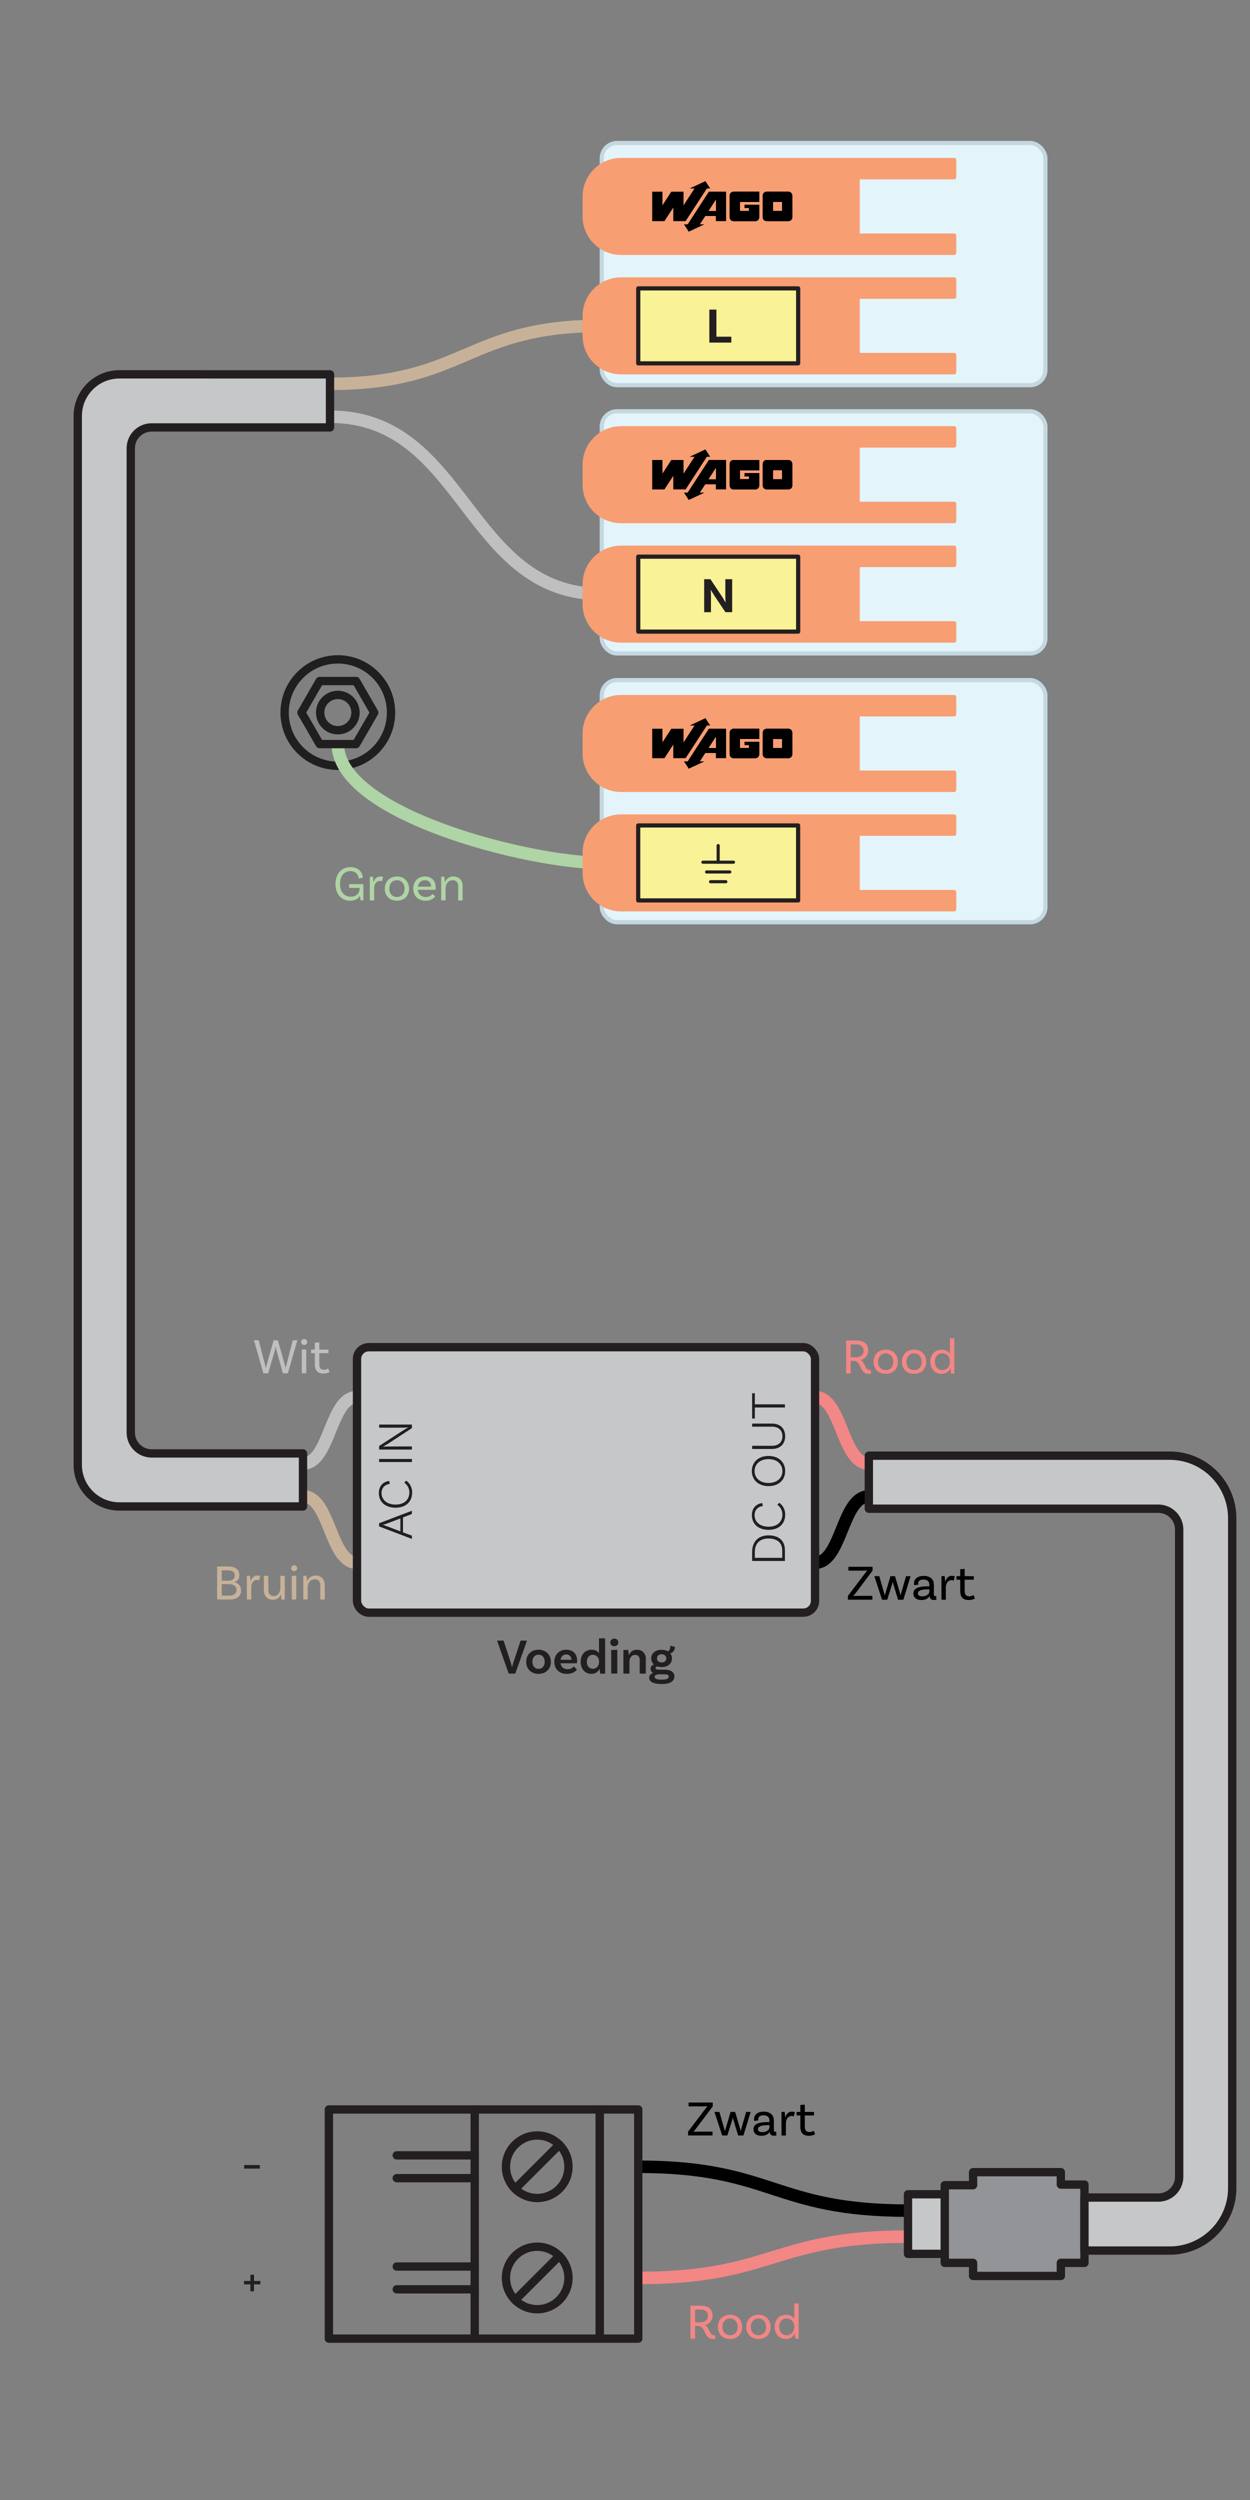 <?xml version="1.0" encoding="UTF-8"?><svg xmlns="http://www.w3.org/2000/svg" viewBox="0 0 300 600"><rect x="0" y="0" width="300" height="600" fill="#808080" stroke="none"/><g id="a"><path d="M217.92,530.55c-32.37,0-32.37-10.53-64.74-10.53" fill="none" stroke="#000" stroke-linejoin="round" stroke-width="3"/><path d="M217.92,536.79c-32.37,0-32.37,9.92-64.74,9.92" fill="none" stroke="#f38786" stroke-linejoin="round" stroke-width="3"/><path d="M58.6,519.61h3.76v.86h-3.76v-.86Z" fill="#231f20" stroke-width="0"/><path d="M62.49,548.25h-1.53v1.67h-.86v-1.67h-1.53v-.82h1.53v-1.49h.86v1.49h1.53v.82Z" fill="#231f20" stroke-width="0"/><circle cx="128.93" cy="520.02" r="7.5" fill="none" stroke="#231f20" stroke-linecap="round" stroke-linejoin="round" stroke-width="2"/><line x1="134.24" y1="514.72" x2="123.63" y2="525.33" fill="none" stroke="#231f20" stroke-linecap="round" stroke-linejoin="round" stroke-width="2"/><circle cx="128.93" cy="546.71" r="7.5" fill="none" stroke="#231f20" stroke-linecap="round" stroke-linejoin="round" stroke-width="2"/><line x1="134.24" y1="541.4" x2="123.63" y2="552.01" fill="none" stroke="#231f20" stroke-linecap="round" stroke-linejoin="round" stroke-width="2"/><polyline points="113.93 561.27 78.93 561.27 78.93 506.27 113.93 506.27" fill="none" stroke="#231f20" stroke-linecap="round" stroke-linejoin="round" stroke-width="2"/><rect x="113.93" y="506.27" width="30" height="55" fill="none" stroke="#231f20" stroke-linecap="round" stroke-linejoin="round" stroke-width="2"/><rect x="143.93" y="506.27" width="9.25" height="55" fill="none" stroke="#231f20" stroke-linecap="round" stroke-linejoin="round" stroke-width="2"/><line x1="113.93" y1="522.76" x2="95.22" y2="522.76" fill="none" stroke="#231f20" stroke-linecap="round" stroke-linejoin="round" stroke-width="2"/><line x1="95.22" y1="517.29" x2="113.93" y2="517.29" fill="none" stroke="#231f20" stroke-linecap="round" stroke-linejoin="round" stroke-width="2"/><line x1="113.93" y1="549.44" x2="95.22" y2="549.44" fill="none" stroke="#231f20" stroke-linecap="round" stroke-linejoin="round" stroke-width="2"/><line x1="95.22" y1="543.97" x2="113.93" y2="543.97" fill="none" stroke="#231f20" stroke-linecap="round" stroke-linejoin="round" stroke-width="2"/><circle cx="81.08" cy="171.02" r="12.77" fill="none" stroke="#211e1f" stroke-linecap="round" stroke-linejoin="round" stroke-width="2"/><circle cx="81.08" cy="171.02" r="4.24" fill="none" stroke="#211e1f" stroke-linecap="round" stroke-linejoin="round" stroke-width="2"/><path d="M81.08,178.58c0,16.9,45.93,28.52,63.34,28.52" fill="none" stroke="#afd4a5" stroke-linejoin="round" stroke-width="3"/><polygon points="85.45 163.45 76.72 163.45 72.35 171.02 76.72 178.58 85.45 178.58 89.82 171.02 85.45 163.45" fill="none" stroke="#211e1f" stroke-linecap="round" stroke-linejoin="round" stroke-width="2"/><polyline points="226.74 540.93 217.92 540.93 217.92 526.62 226.74 526.62" fill="#c5c7c9" stroke="#231f20" stroke-linecap="round" stroke-linejoin="round" stroke-width="2"/><polygon points="260.27 524.3 260.27 543.09 254.6 543.09 254.6 546.23 233.54 546.23 233.54 543.09 226.74 543.09 226.74 524.45 233.54 524.45 233.54 521.32 254.6 521.32 254.6 524.3 260.27 524.3" fill="#929497" stroke="#231f20" stroke-linecap="round" stroke-linejoin="round" stroke-width="2"/><path d="M79.2,92.12c32.61,0,32.61-13.91,65.22-13.91" fill="none" stroke="#c7b299" stroke-linejoin="round" stroke-width="3"/><path d="M79.2,100.01c32.61,0,32.61,42.58,65.22,42.58" fill="none" stroke="#bfbfbf" stroke-linejoin="round" stroke-width="3"/><path d="M72.75,351.23c6.46,0,6.46-15.92,12.91-15.92" fill="none" stroke="#bfbfbf" stroke-linejoin="round" stroke-width="3"/><path d="M72.75,359.12c6.46,0,6.46,15.94,12.91,15.94" fill="none" stroke="#c7b299" stroke-linejoin="round" stroke-width="3"/><path d="M208.52,359.14c-6.46,0-6.46,15.92-12.91,15.92" fill="none" stroke="#000" stroke-linejoin="round" stroke-width="3"/><path d="M208.52,351.25c-6.46,0-6.46-15.94-12.91-15.94" fill="none" stroke="#f38786" stroke-linejoin="round" stroke-width="3"/><path d="M31.39,107.58v236.24c0,2.76,2.24,5,5,5h36.33v12.73H28.66c-5.52,0-10-4.48-10-10V99.84c0-5.52,4.48-10,10-10h2.73s47.81.01,47.81.01v12.73h-42.81c-2.76,0-5,2.24-5,5Z" fill="#c5c7c9" stroke="#231f20" stroke-linejoin="round" stroke-width="2"/><rect x="85.68" y="323.33" width="109.93" height="63.71" rx="2.83" ry="2.83" fill="#c5c7c9" stroke="#231f20" stroke-linejoin="round" stroke-width="2"/><path d="M96.72,364.19v3.57l2.13.8v.78l-7.87-3v-.76l7.87-3v.78l-2.13.82ZM96.09,364.43l-3.59,1.36c-.17.06-.38.12-.6.18v.02c.22.05.43.12.6.18l3.59,1.35v-3.09Z" fill="#211e1f" stroke-width="0"/><path d="M93.42,355.44l.12.72c-.6,0-1.97.5-1.97,2.18,0,1.55,1.24,2.76,3.35,2.76,2.24,0,3.33-1.31,3.33-2.93,0-1.21-.73-1.98-1.22-2.34l.47-.47c.36.26,1.42,1.14,1.42,2.83,0,2.17-1.47,3.66-3.99,3.66s-4.01-1.46-4.01-3.5c0-2.19,1.66-2.89,2.51-2.91Z" fill="#211e1f" stroke-width="0"/><path d="M90.99,350.89v-.74h7.87v.74h-7.87Z" fill="#211e1f" stroke-width="0"/><path d="M98.86,341.89v.86l-5.71,3.73c-.41.25-1.07.64-1.16.68l.02.05c.1-.02.58-.05,1.07-.05l5.78-.02v.76h-7.87v-.86l5.75-3.73c.58-.36.95-.56,1.15-.67l-.02-.06c-.13.01-.59.06-1.08.06h-5.79s0-.74,0-.74h7.87Z" fill="#211e1f" stroke-width="0"/><path d="M184.45,368.49c2.6,0,3.93,1.38,3.93,3.56v2.58h-7.87v-2.13c0-2.5,1.46-4.01,3.93-4.01ZM184.45,369.24c-2.15,0-3.29,1.24-3.29,3.25v1.39h6.57v-1.82c0-1.7-1.13-2.82-3.29-2.82Z" fill="#211e1f" stroke-width="0"/><path d="M182.95,360.75l.12.72c-.6,0-1.97.5-1.97,2.18,0,1.55,1.24,2.76,3.35,2.76,2.24,0,3.33-1.31,3.33-2.93,0-1.21-.73-1.98-1.22-2.34l.47-.47c.36.26,1.42,1.14,1.42,2.83,0,2.17-1.47,3.66-3.99,3.66s-4.01-1.46-4.01-3.5c0-2.19,1.66-2.89,2.51-2.91Z" fill="#211e1f" stroke-width="0"/><path d="M184.45,349.43c2.48,0,3.99,1.52,3.99,3.62s-1.51,3.62-3.99,3.62-4.01-1.54-4.01-3.62,1.51-3.62,4.01-3.62ZM184.45,350.19c-2.06,0-3.35,1.21-3.35,2.87s1.28,2.85,3.35,2.85,3.33-1.21,3.33-2.85-1.27-2.87-3.33-2.87Z" fill="#211e1f" stroke-width="0"/><path d="M180.51,341.66h4.76c1.98,0,3.17,1.19,3.17,3.03s-1.19,3.06-3.17,3.06h-4.76v-.76h4.74c1.64,0,2.53-.9,2.53-2.3s-.89-2.29-2.51-2.29h-4.76v-.74Z" fill="#211e1f" stroke-width="0"/><path d="M181.16,337.8v2.65h-.65v-6.07h.65v2.66h7.22v.76h-7.22Z" fill="#211e1f" stroke-width="0"/><path d="M295.73,364.36v160.78c0,8.28-6.72,15-15,15h-20.46v-12.73h17.73c2.76,0,5-2.24,5-5v-155.32c0-2.76-2.24-5-5-5h-69.48v-12.73h72.21c8.28,0,15,6.72,15,15Z" fill="#c5c7c9" stroke="#231f20" stroke-linejoin="round" stroke-width="2"/><rect x="144.42" y="34.32" width="106.48" height="58.12" rx="3.67" ry="3.67" fill="#e4f4fb" stroke="#c3d8e0" stroke-linecap="round" stroke-linejoin="round"/><path d="M205.84,42.56v13.98h23.16v4.15h-79.94c-4.82,0-8.74-3.91-8.74-8.74v-4.81c0-4.82,3.92-8.74,8.74-8.74h79.94v4.15h-23.16Z" fill="#f79e72" stroke="#f79e72" stroke-linecap="round" stroke-linejoin="round"/><path d="M205.84,71.22v13.98h23.16v4.15h-79.94c-4.82,0-8.74-3.91-8.74-8.74v-4.81c0-4.82,3.92-8.74,8.74-8.74h79.94v4.15h-23.16Z" fill="#f79e72" stroke="#f79e72" stroke-linecap="round" stroke-linejoin="round"/><path d="M190.14,49.55c0-.87,0-1.74,0-2.61,0-.53-.41-.93-.93-.93-1.74,0-3.47,0-5.21,0-.52,0-.93.4-.93.92,0,1.74,0,3.48,0,5.22,0,.52.41.92.93.92,1.74,0,3.47,0,5.21,0,.07,0,.13,0,.2-.02.44-.09.74-.46.74-.91,0-.87,0-1.73,0-2.6ZM182.21,46.01h-.07c-2.03,0-4.05,0-6.08,0-.52,0-.93.41-.93.92,0,1.74,0,3.48,0,5.22,0,.52.41.93.93.93,1.74,0,3.47,0,5.21,0,.07,0,.13,0,.2-.02.45-.09.74-.46.74-.94,0-.96,0-1.92,0-2.89v-.07h-3.53v.77h1.07v.69h-2.15v-2.15h4.61v-2.46Z" fill="#000" stroke-width="0"/><path d="M156.53,46.01c.79,0,1.58,0,2.38,0,.03,0,.05,0,.08,0v3.25s0,0,.01,0c.01-.02.03-.04.04-.06.68-1.04,1.36-2.09,2.03-3.13.03-.05.06-.06.12-.06.93,0,1.85,0,2.78,0h.08v3.25s.01,0,.02,0c.87-1.33,1.73-2.67,2.61-4.02h-1.13s0-.01,0-.02c1.25-.58,2.49-1.16,3.75-1.75.38.58.76,1.17,1.14,1.76-.04,0-.06,0-.08,0-.21,0-.42,0-.64,0-.06,0-.09.02-.12.07-1.53,2.37-3.07,4.73-4.61,7.09-.14.21-.28.43-.41.64-.02.03-.04.04-.08.04-.95,0-1.9,0-2.86,0-.01,0-.03,0-.05,0v-3.25s0,0-.01,0c-.01.02-.03.04-.04.06-.68,1.05-1.36,2.09-2.04,3.14-.03.04-.06.06-.11.06-.95,0-1.9,0-2.86,0v-7.07Z" fill="#000" stroke-width="0"/><path d="M165.3,55.61c-.09-.14-.17-.27-.26-.41-.28-.43-.55-.85-.83-1.28-.01-.02-.03-.04-.05-.08.03,0,.05,0,.07,0,.24,0,.48,0,.72,0,.06,0,.1-.02.14-.07,1.67-2.57,3.34-5.14,5-7.71.03-.05.06-.06.12-.06,1.32,0,2.65,0,3.97,0,.03,0,.05,0,.08,0v7.07h-2.45v-1.23s-.06,0-.08,0c-.8,0-1.59,0-2.39,0-.05,0-.08.01-.11.06-.4.62-.81,1.25-1.22,1.87-.01.02-.02.04-.04.07h1.07s0,.01,0,.02c-.02.01-.04.02-.07.03-1.2.56-2.41,1.12-3.61,1.68-.02,0-.04.02-.06.03h-.01ZM171.81,47.98s0,0-.01,0c-.57.88-1.14,1.76-1.72,2.65h1.73v-2.64Z" fill="#000" stroke-width="0"/><path d="M190.14,46.94c0-.53-.41-.93-.93-.93-1.74,0-3.47,0-5.21,0-.52,0-.93.4-.93.92,0,1.74,0,3.48,0,5.22,0,.52.41.92.93.92,1.74,0,3.47,0,5.21,0,.07,0,.13,0,.2-.02.44-.09.74-.46.74-.91,0-.87,0-1.73,0-2.6s0-1.74,0-2.61ZM187.68,50.62h-2.15v-2.14h2.15v2.14Z" fill="#000" stroke-width="0"/><rect x="185.54" y="48.47" width="2.15" height="2.14" fill="#f79e72" stroke-width="0"/><path d="M182.21,46.01v2.46h-4.61v2.15h2.15v-.69h-1.07v-.77h3.53v.07c0,.96,0,1.92,0,2.89,0,.47-.29.84-.74.94-.06.01-.13.02-.2.02-1.74,0-3.47,0-5.21,0-.52,0-.93-.4-.93-.93,0-1.74,0-3.48,0-5.22,0-.52.41-.92.93-.92,2.03,0,4.05,0,6.08,0h.07Z" fill="#000" stroke-width="0"/><path d="M171.81,47.98v2.64h-1.73c.58-.89,1.15-1.77,1.72-2.65,0,0,0,0,.01,0Z" fill="#f79e72" stroke-width="0"/><rect x="163.37" y="59.02" width="17.99" height="38.38" transform="translate(94.16 250.57) rotate(-90)" fill="#f9f297" stroke="#231f20" stroke-linecap="round" stroke-linejoin="round"/><line x1="191.55" y1="87.21" x2="191.55" y2="69.21" fill="#f9f297" stroke="#231f20" stroke-linecap="round" stroke-linejoin="round" stroke-width=".5"/><path d="M175.52,80.82v1.4h-5.28v-7.92h1.7v6.51h3.57Z" fill="#231f20" stroke-width="0"/><rect x="144.42" y="98.71" width="106.48" height="58.12" rx="3.67" ry="3.67" fill="#e4f4fb" stroke="#c3d8e0" stroke-linecap="round" stroke-linejoin="round"/><path d="M205.84,106.94v13.98h23.16v4.15h-79.94c-4.82,0-8.74-3.91-8.74-8.74v-4.81c0-4.82,3.92-8.74,8.74-8.74h79.94v4.15h-23.16Z" fill="#f79e72" stroke="#f79e72" stroke-linecap="round" stroke-linejoin="round"/><path d="M205.84,135.61v13.98h23.16v4.15h-79.94c-4.82,0-8.74-3.91-8.74-8.74v-4.81c0-4.82,3.92-8.74,8.74-8.74h79.94v4.15h-23.16Z" fill="#f79e72" stroke="#f79e72" stroke-linecap="round" stroke-linejoin="round"/><path d="M190.14,113.94c0-.87,0-1.74,0-2.61,0-.53-.41-.93-.93-.93-1.74,0-3.47,0-5.21,0-.52,0-.93.4-.93.92,0,1.74,0,3.48,0,5.22,0,.52.41.92.93.92,1.74,0,3.47,0,5.21,0,.07,0,.13,0,.2-.02.44-.09.74-.46.74-.91,0-.87,0-1.73,0-2.6ZM182.21,110.4h-.07c-2.03,0-4.05,0-6.08,0-.52,0-.93.41-.93.92,0,1.74,0,3.48,0,5.22,0,.52.41.93.93.93,1.74,0,3.47,0,5.21,0,.07,0,.13,0,.2-.02.45-.09.74-.46.74-.94,0-.96,0-1.92,0-2.89v-.07h-3.53v.77h1.07v.69h-2.15v-2.15h4.61v-2.46Z" fill="#000" stroke-width="0"/><path d="M156.53,110.4c.79,0,1.58,0,2.38,0,.03,0,.05,0,.08,0v3.25s0,0,.01,0c.01-.02.03-.04.04-.06.68-1.04,1.36-2.09,2.03-3.13.03-.05.06-.06.12-.06.93,0,1.85,0,2.78,0h.08v3.25s.01,0,.02,0c.87-1.33,1.73-2.67,2.61-4.02h-1.13s0-.01,0-.02c1.25-.58,2.49-1.16,3.75-1.75.38.58.76,1.17,1.14,1.76-.04,0-.06,0-.08,0-.21,0-.42,0-.64,0-.06,0-.09.02-.12.07-1.53,2.37-3.07,4.73-4.61,7.09-.14.21-.28.43-.41.64-.02.03-.04.04-.08.04-.95,0-1.9,0-2.86,0-.01,0-.03,0-.05,0v-3.25s0,0-.01,0c-.01.02-.03.04-.04.06-.68,1.05-1.36,2.09-2.04,3.14-.03.04-.06.06-.11.06-.95,0-1.9,0-2.86,0v-7.07Z" fill="#000" stroke-width="0"/><path d="M165.3,120c-.09-.14-.17-.27-.26-.41-.28-.43-.55-.85-.83-1.28-.01-.02-.03-.04-.05-.08.03,0,.05,0,.07,0,.24,0,.48,0,.72,0,.06,0,.1-.02.14-.07,1.67-2.57,3.34-5.14,5-7.71.03-.05.06-.06.12-.06,1.32,0,2.65,0,3.97,0,.03,0,.05,0,.08,0v7.07h-2.45v-1.23s-.06,0-.08,0c-.8,0-1.59,0-2.39,0-.05,0-.08.01-.11.06-.4.62-.81,1.25-1.22,1.87-.01.02-.02.04-.04.07h1.07s0,.01,0,.02c-.02.01-.04.02-.07.03-1.2.56-2.41,1.12-3.61,1.68-.02,0-.04.02-.06.03h-.01ZM171.81,112.36s0,0-.01,0c-.57.88-1.14,1.76-1.72,2.65h1.73v-2.64Z" fill="#000" stroke-width="0"/><path d="M190.14,111.33c0-.53-.41-.93-.93-.93-1.74,0-3.47,0-5.21,0-.52,0-.93.4-.93.92,0,1.74,0,3.48,0,5.22,0,.52.41.92.93.92,1.74,0,3.47,0,5.21,0,.07,0,.13,0,.2-.02.44-.09.74-.46.74-.91,0-.87,0-1.73,0-2.6s0-1.74,0-2.61ZM187.68,115h-2.15v-2.14h2.15v2.14Z" fill="#000" stroke-width="0"/><rect x="185.54" y="112.86" width="2.15" height="2.14" fill="#f79e72" stroke-width="0"/><path d="M182.21,110.4v2.46h-4.61v2.15h2.15v-.69h-1.07v-.77h3.53v.07c0,.96,0,1.92,0,2.89,0,.47-.29.84-.74.94-.06.01-.13.02-.2.02-1.74,0-3.47,0-5.21,0-.52,0-.93-.4-.93-.93,0-1.74,0-3.48,0-5.22,0-.52.41-.92.93-.92,2.03,0,4.05,0,6.08,0h.07Z" fill="#000" stroke-width="0"/><path d="M171.81,112.36v2.64h-1.73c.58-.89,1.15-1.77,1.72-2.65,0,0,0,0,.01,0Z" fill="#f79e72" stroke-width="0"/><rect x="163.37" y="123.41" width="17.99" height="38.38" transform="translate(29.77 314.96) rotate(-90)" fill="#f9f297" stroke="#231f20" stroke-linecap="round" stroke-linejoin="round"/><line x1="191.55" y1="151.59" x2="191.55" y2="133.6" fill="#f9f297" stroke="#231f20" stroke-linecap="round" stroke-linejoin="round" stroke-width=".5"/><path d="M175.72,146.92h-1.62l-2.55-3.81c-.31-.48-.72-1.16-.91-1.48l-.07.04c.05.18.06.79.06,1.43v3.83s-1.63,0-1.63,0v-7.92h1.51l2.67,4.01c.41.61.77,1.26.9,1.5l.07-.04c-.04-.22-.07-.82-.07-1.48v-3.99s1.64,0,1.64,0v7.92Z" fill="#231f20" stroke-width="0"/><rect x="144.42" y="163.22" width="106.48" height="58.12" rx="3.67" ry="3.67" fill="#e4f4fb" stroke="#c3d8e0" stroke-linecap="round" stroke-linejoin="round"/><path d="M205.84,171.45v13.98h23.16v4.15h-79.94c-4.82,0-8.74-3.91-8.74-8.74v-4.81c0-4.82,3.92-8.74,8.74-8.74h79.94v4.15h-23.16Z" fill="#f79e72" stroke="#f79e72" stroke-linecap="round" stroke-linejoin="round"/><path d="M205.84,200.11v13.98h23.16v4.15h-79.94c-4.82,0-8.74-3.91-8.74-8.74v-4.81c0-4.82,3.92-8.74,8.74-8.74h79.94v4.15h-23.16Z" fill="#f79e72" stroke="#f79e72" stroke-linecap="round" stroke-linejoin="round"/><path d="M190.14,178.44c0-.87,0-1.74,0-2.61,0-.53-.41-.93-.93-.93-1.74,0-3.47,0-5.21,0-.52,0-.93.4-.93.92,0,1.74,0,3.48,0,5.22,0,.52.41.92.93.92,1.74,0,3.47,0,5.21,0,.07,0,.13,0,.2-.02.44-.09.74-.46.74-.91,0-.87,0-1.73,0-2.6ZM182.21,174.9h-.07c-2.03,0-4.05,0-6.08,0-.52,0-.93.41-.93.92,0,1.74,0,3.48,0,5.22,0,.52.41.93.93.93,1.74,0,3.47,0,5.21,0,.07,0,.13,0,.2-.02.45-.09.74-.46.74-.94,0-.96,0-1.92,0-2.89v-.07h-3.53v.77h1.07v.69h-2.15v-2.15h4.61v-2.46Z" fill="#000" stroke-width="0"/><path d="M156.53,174.9c.79,0,1.58,0,2.38,0,.03,0,.05,0,.08,0v3.25s0,0,.01,0c.01-.02.03-.04.04-.06.68-1.04,1.36-2.09,2.03-3.13.03-.05.06-.06.12-.06.93,0,1.85,0,2.78,0h.08v3.25s.01,0,.02,0c.87-1.33,1.73-2.67,2.61-4.02h-1.13s0-.01,0-.02c1.25-.58,2.49-1.16,3.75-1.75.38.58.76,1.17,1.14,1.76-.04,0-.06,0-.08,0-.21,0-.42,0-.64,0-.06,0-.09.02-.12.07-1.53,2.37-3.07,4.73-4.61,7.09-.14.21-.28.43-.41.64-.02.03-.04.04-.08.04-.95,0-1.9,0-2.86,0-.01,0-.03,0-.05,0v-3.25s0,0-.01,0c-.01.02-.03.04-.04.06-.68,1.05-1.36,2.09-2.04,3.14-.03.04-.06.06-.11.06-.95,0-1.9,0-2.86,0v-7.07Z" fill="#000" stroke-width="0"/><path d="M165.3,184.5c-.09-.14-.17-.27-.26-.41-.28-.43-.55-.85-.83-1.28-.01-.02-.03-.04-.05-.08.03,0,.05,0,.07,0,.24,0,.48,0,.72,0,.06,0,.1-.02.14-.07,1.67-2.57,3.34-5.14,5-7.71.03-.05.06-.06.12-.06,1.32,0,2.65,0,3.97,0,.03,0,.05,0,.08,0v7.07h-2.45v-1.23s-.06,0-.08,0c-.8,0-1.59,0-2.39,0-.05,0-.08.01-.11.06-.4.62-.81,1.25-1.22,1.87-.01.02-.02.04-.04.07h1.07s0,.01,0,.02c-.02.01-.04.02-.07.03-1.2.56-2.41,1.12-3.61,1.68-.02,0-.04.02-.06.03h-.01ZM171.81,176.87s0,0-.01,0c-.57.88-1.14,1.76-1.72,2.65h1.73v-2.64Z" fill="#000" stroke-width="0"/><path d="M190.14,175.83c0-.53-.41-.93-.93-.93-1.74,0-3.47,0-5.21,0-.52,0-.93.4-.93.92,0,1.74,0,3.48,0,5.22,0,.52.41.92.93.92,1.74,0,3.47,0,5.21,0,.07,0,.13,0,.2-.02.44-.09.74-.46.74-.91,0-.87,0-1.73,0-2.6s0-1.74,0-2.61ZM187.68,179.51h-2.15v-2.14h2.15v2.14Z" fill="#000" stroke-width="0"/><rect x="185.54" y="177.37" width="2.15" height="2.14" fill="#f79e72" stroke-width="0"/><path d="M182.21,174.9v2.46h-4.61v2.15h2.15v-.69h-1.07v-.77h3.53v.07c0,.96,0,1.92,0,2.89,0,.47-.29.84-.74.94-.06.01-.13.02-.2.02-1.74,0-3.47,0-5.21,0-.52,0-.93-.4-.93-.93,0-1.74,0-3.48,0-5.22,0-.52.41-.92.93-.92,2.03,0,4.05,0,6.08,0h.07Z" fill="#000" stroke-width="0"/><path d="M171.81,176.87v2.64h-1.73c.58-.89,1.15-1.77,1.72-2.65,0,0,0,0,.01,0Z" fill="#f79e72" stroke-width="0"/><rect x="163.37" y="187.91" width="17.99" height="38.38" transform="translate(-34.74 379.47) rotate(-90)" fill="#f9f297" stroke="#231f20" stroke-linecap="round" stroke-linejoin="round"/><line x1="191.55" y1="216.1" x2="191.55" y2="198.1" fill="#f9f297" stroke="#231f20" stroke-linecap="round" stroke-linejoin="round" stroke-width=".5"/><line x1="172.36" y1="202.94" x2="172.36" y2="206.93" fill="#231f20" stroke="#231f20" stroke-linecap="round" stroke-miterlimit="10" stroke-width=".75"/><line x1="176.04" y1="206.93" x2="168.69" y2="206.93" fill="none" stroke="#231f20" stroke-linecap="round" stroke-miterlimit="10" stroke-width=".75"/><line x1="175.15" y1="209.27" x2="169.58" y2="209.27" fill="none" stroke="#231f20" stroke-linecap="round" stroke-miterlimit="10" stroke-width=".75"/><line x1="174.2" y1="211.61" x2="170.53" y2="211.61" fill="none" stroke="#231f20" stroke-linecap="round" stroke-miterlimit="10" stroke-width=".75"/></g><g id="d"><path d="M122.62,399.19c.08.25.18.59.24.89h.04c.07-.3.16-.61.25-.88l1.79-5.46h1.54l-2.81,7.92h-1.59l-2.79-7.92h1.57l1.78,5.44Z" fill="#231f20" stroke-width="0"/><path d="M132.21,398.84c0,1.7-1.18,2.89-2.96,2.89s-2.96-1.19-2.96-2.89,1.19-2.91,2.96-2.91,2.96,1.21,2.96,2.91ZM130.73,398.84c0-1.01-.58-1.71-1.48-1.71s-1.48.71-1.48,1.71.58,1.69,1.48,1.69,1.48-.7,1.48-1.69Z" fill="#231f20" stroke-width="0"/><path d="M137.72,399.92l.74.8c-.43.56-1.26,1.01-2.4,1.01-1.88,0-3.02-1.19-3.02-2.89s1.13-2.91,2.87-2.91,2.6,1.14,2.6,2.66c0,.36-.06.59-.06.59h-3.93c.13.84.71,1.42,1.7,1.42.82,0,1.26-.38,1.5-.67ZM134.52,398.35h2.62c-.01-.74-.48-1.28-1.22-1.28s-1.26.49-1.39,1.28Z" fill="#231f20" stroke-width="0"/><path d="M145.23,393.19v8.47l-1.16.05c-.08-.37-.16-1.01-.14-1.19h-.04c-.31.7-.95,1.21-1.96,1.21-1.55,0-2.57-1.2-2.57-2.89,0-1.82,1.14-2.91,2.64-2.91.85,0,1.43.35,1.76.83v-3.56h1.46ZM143.77,399v-.34c0-.7-.5-1.51-1.51-1.51-.85,0-1.42.66-1.42,1.69s.56,1.67,1.46,1.67,1.46-.79,1.46-1.51Z" fill="#231f20" stroke-width="0"/><path d="M147.43,395.1c-.54,0-.96-.38-.96-.92s.42-.92.96-.92.96.39.96.92-.43.92-.96.92ZM146.69,396l1.46-.05v5.71h-1.46v-5.66Z" fill="#231f20" stroke-width="0"/><path d="M154.99,398.18v3.48h-1.46v-3.27c0-.73-.38-1.21-1.1-1.21-.94,0-1.36.84-1.36,1.55v2.94h-1.46v-5.66l1.13-.05c.11.4.18.98.18,1.24h.04c.29-.68.86-1.26,1.9-1.26,1.39,0,2.15.95,2.15,2.25Z" fill="#231f20" stroke-width="0"/><path d="M161.85,402.36c0,.93-.71,1.81-3.05,1.81-2.06,0-3-.6-3-1.5,0-.56.36-.95.96-1.15-.38-.22-.62-.56-.62-1.03,0-.53.36-.88.79-1.02-.41-.37-.64-.86-.64-1.46,0-1.23,1-2.06,2.48-2.06.61,0,1.14.13,1.55.37.4-.2.55-.72.55-1.35l1.13.29c0,.95-.68,1.44-1.14,1.54.28.32.42.74.42,1.22,0,1.24-1,2.08-2.49,2.08-.38,0-.73-.06-1.03-.16-.29.06-.44.18-.44.37,0,.32.31.42,1.01.42h1.25c1.37,0,2.28.54,2.28,1.64ZM160.5,402.42c0-.46-.36-.58-1.09-.58h-1.13c-.88,0-1.15.25-1.15.6,0,.46.47.67,1.68.67s1.69-.23,1.69-.7ZM158.78,398.99c.68.01,1.13-.38,1.14-.97,0-.59-.44-.98-1.12-1-.67,0-1.12.4-1.12.98-.01.59.42.98,1.09.98Z" fill="#231f20" stroke-width="0"/><path d="M87.22,216.1h-.66c-.04-.12-.12-.56-.17-1.12-.44.82-1.31,1.19-2.39,1.19-2.09,0-3.49-1.61-3.49-4.03s1.49-4.03,3.56-4.03c2.22,0,3,1.54,3,2.55l-1.01.17c0-.76-.55-1.76-1.98-1.76s-2.47,1.1-2.47,3.07c0,1.83.96,3.07,2.54,3.07,1.44,0,2.16-.91,2.16-1.94v-.17h-2.53v-.91h3.43v3.91Z" fill="#afd4a5" stroke-width="0"/><path d="M91.95,210.46l-.26,1.07c-.12-.07-.29-.13-.53-.13-.63,0-1.36.56-1.36,1.74v2.96h-1.05v-5.66l.74-.04c.1.43.14,1.07.14,1.32h.05c.21-.74.7-1.36,1.54-1.36.25,0,.52.04.73.1Z" fill="#afd4a5" stroke-width="0"/><path d="M98.17,213.29c0,1.72-1.16,2.88-2.91,2.88s-2.91-1.16-2.91-2.88,1.16-2.93,2.91-2.93,2.91,1.21,2.91,2.93ZM97.1,213.29c0-1.17-.73-2.04-1.84-2.04s-1.83.86-1.83,2.04.73,1.99,1.83,1.99,1.84-.82,1.84-1.99Z" fill="#afd4a5" stroke-width="0"/><path d="M100.27,213.55c.11,1.04.81,1.73,1.94,1.73.86,0,1.35-.41,1.61-.74l.65.59c-.53.7-1.37,1.04-2.34,1.04-1.81,0-2.95-1.16-2.95-2.89s1.09-2.92,2.81-2.92,2.58,1.16,2.58,2.65c0,.34-.05.54-.05.54h-4.25ZM100.29,212.8h3.19c-.01-.94-.6-1.55-1.5-1.55s-1.54.63-1.69,1.55Z" fill="#afd4a5" stroke-width="0"/><path d="M111.03,212.63v3.47h-1.07v-3.47c0-.83-.47-1.38-1.32-1.38-1.18,0-1.7,1.07-1.7,1.88v2.96h-1.06v-5.66l.74-.04c.1.43.14,1.07.14,1.32h.04c.3-.71.94-1.36,2.02-1.36,1.36,0,2.21.91,2.21,2.27Z" fill="#afd4a5" stroke-width="0"/><path d="M57.86,381.71c0,1.34-.94,2.16-2.69,2.16h-3.05v-7.92h2.66c1.65,0,2.66.71,2.66,2.11,0,1.13-.78,1.54-1.22,1.62v.02c.54.11,1.63.6,1.63,2ZM54.65,376.88h-1.43v2.5h1.58c1.03,0,1.55-.55,1.55-1.25,0-.83-.52-1.25-1.7-1.25ZM56.77,381.6c0-1-.83-1.42-1.87-1.42h-1.68v2.76h1.82c.98,0,1.73-.42,1.73-1.34Z" fill="#c7b299" stroke-width="0"/><path d="M62.45,378.23l-.26,1.07c-.12-.07-.29-.13-.53-.13-.63,0-1.36.56-1.36,1.74v2.96h-1.05v-5.66l.74-.04c.1.43.14,1.07.14,1.32h.05c.21-.74.7-1.36,1.54-1.36.25,0,.52.04.73.1Z" fill="#c7b299" stroke-width="0"/><path d="M68.34,378.21v5.66l-.77.04c-.1-.43-.14-1.07-.14-1.2h-.01c-.31.68-.91,1.23-1.88,1.23-1.36,0-2.21-.91-2.21-2.27v-3.47h1.07v3.47c0,.83.47,1.38,1.32,1.38,1.04,0,1.57-1.07,1.57-1.88v-2.96h1.06Z" fill="#c7b299" stroke-width="0"/><path d="M70.6,377.08c-.41,0-.73-.3-.73-.71s.32-.72.73-.72.74.31.74.72-.34.71-.74.71ZM70.03,378.21l1.07-.04v5.7h-1.07v-5.66Z" fill="#c7b299" stroke-width="0"/><path d="M77.94,380.4v3.47h-1.07v-3.47c0-.83-.47-1.38-1.32-1.38-1.17,0-1.7,1.07-1.7,1.88v2.96h-1.06v-5.66l.74-.04c.1.43.14,1.07.14,1.32h.04c.3-.71.94-1.36,2.01-1.36,1.36,0,2.21.91,2.21,2.27Z" fill="#c7b299" stroke-width="0"/><path d="M71.36,321.66l-2.27,7.92h-1.2l-1.46-5.24c-.12-.41-.23-.96-.25-1.14h-.02c-.02.18-.14.73-.26,1.14l-1.54,5.24h-1.15l-2.26-7.92h1.13l1.49,5.73.23.95h.02c.07-.31.13-.62.23-.95l1.62-5.73h1.02l1.62,5.73c.1.35.16.63.23.95h.02l.23-.95,1.49-5.73h1.09Z" fill="#bfbfbf" stroke-width="0"/><path d="M73,322.79c-.41,0-.73-.3-.73-.71s.32-.72.73-.72.74.31.74.72-.34.71-.74.71ZM72.43,323.91l1.07-.04v5.7h-1.07v-5.66Z" fill="#bfbfbf" stroke-width="0"/><path d="M79.1,329.27s-.56.37-1.49.37c-1.46,0-2.05-.78-2.05-2.23v-2.65h-.9v-.85h.9v-1.68l1.07-.06v1.74h2.19v.85h-2.19v2.62c0,.91.32,1.37,1.09,1.37.66,0,1.04-.32,1.04-.32l.34.85Z" fill="#bfbfbf" stroke-width="0"/><path d="M203.5,383.02l4.12-5.45c.2-.26.42-.53.5-.62l-.02-.04c-.16.01-.41.04-.85.04h-3.63v-.92h5.8v.92l-4.09,5.44c-.29.38-.46.53-.54.62l.02.04c.08-.02.4-.04.85-.04h3.71v.92h-5.88v-.92Z" fill="#000" stroke-width="0"/><path d="M218.54,378.28l-1.74,5.66h-1.26l-1.19-3.92c-.04-.13-.07-.3-.08-.4h-.02c-.01.1-.05.26-.08.4l-1.24,3.92h-1.24l-1.85-5.66h1.19l1.13,3.96c.08.31.17.53.19.62h.02c.02-.1.11-.36.18-.62l1.16-3.96h1.09l1.16,3.92c.07.26.13.56.16.66h.02c.02-.1.08-.35.18-.66l1.13-3.92h1.08Z" fill="#000" stroke-width="0"/><path d="M224.72,383.93s-.28.07-.58.07c-.59,0-1.02-.28-1.02-.94h0s-.02-.01-.02-.01c-.16.29-.65.96-1.97.96-1.25,0-1.92-.65-1.92-1.57,0-1.24,1.18-1.73,3.67-1.73h.17v-.36c0-.77-.47-1.26-1.4-1.26-.8,0-1.29.32-1.29.91,0,.13.02.2.06.29l-.99.17s-.07-.22-.07-.49c0-1.03.89-1.76,2.33-1.76,1.54,0,2.44.83,2.44,2.13v2.29c0,.31.08.43.35.43.07,0,.16-.01.2-.02l.06.89ZM223.05,381.98v-.54h-.17c-1.93,0-2.59.35-2.59.97,0,.44.34.71,1.05.71,1.1,0,1.7-.61,1.7-1.14Z" fill="#000" stroke-width="0"/><path d="M229.15,378.3l-.26,1.07c-.12-.07-.29-.13-.53-.13-.63,0-1.36.56-1.36,1.74v2.96h-1.05v-5.66l.74-.04c.1.43.14,1.07.14,1.32h.05c.21-.74.7-1.36,1.54-1.36.25,0,.52.04.73.1Z" fill="#000" stroke-width="0"/><path d="M233.99,383.64s-.56.37-1.49.37c-1.46,0-2.05-.78-2.05-2.23v-2.65h-.9v-.85h.9v-1.68l1.07-.06v1.74h2.19v.85h-2.19v2.62c0,.91.32,1.37,1.09,1.37.66,0,1.04-.32,1.04-.32l.34.85Z" fill="#000" stroke-width="0"/><path d="M165.13,511.6l4.13-5.45c.2-.26.42-.53.5-.62l-.02-.04c-.16.01-.41.04-.85.04h-3.63v-.92h5.8v.92l-4.09,5.44c-.29.38-.46.53-.54.62l.02.04c.08-.02.4-.04.85-.04h3.71v.92h-5.88v-.92Z" fill="#000" stroke-width="0"/><path d="M180.16,506.86l-1.74,5.66h-1.26l-1.19-3.92c-.04-.13-.07-.3-.08-.4h-.02c-.01.1-.05.26-.08.4l-1.23,3.92h-1.24l-1.85-5.66h1.19l1.13,3.96c.08.31.17.53.19.62h.02c.02-.1.11-.36.18-.62l1.16-3.96h1.09l1.16,3.92c.07.26.13.56.16.66h.02c.02-.1.08-.35.18-.66l1.13-3.92h1.08Z" fill="#000" stroke-width="0"/><path d="M186.34,512.51s-.28.07-.58.07c-.59,0-1.02-.28-1.02-.94h0s-.02-.01-.02-.01c-.16.29-.65.96-1.97.96-1.25,0-1.92-.65-1.92-1.57,0-1.24,1.18-1.73,3.67-1.73h.17v-.36c0-.77-.47-1.26-1.4-1.26-.8,0-1.29.32-1.29.91,0,.13.02.2.06.29l-1,.17s-.07-.22-.07-.49c0-1.03.89-1.76,2.33-1.76,1.54,0,2.43.83,2.43,2.13v2.29c0,.31.08.43.35.43.07,0,.16-.01.2-.02l.06.89ZM184.67,510.57v-.54h-.17c-1.93,0-2.59.35-2.59.97,0,.44.34.71,1.05.71,1.1,0,1.7-.61,1.7-1.14Z" fill="#000" stroke-width="0"/><path d="M190.77,506.89l-.26,1.07c-.12-.07-.29-.13-.53-.13-.64,0-1.36.56-1.36,1.74v2.96h-1.06v-5.66l.74-.04c.1.43.14,1.07.14,1.32h.05c.22-.74.7-1.36,1.54-1.36.25,0,.52.04.73.1Z" fill="#000" stroke-width="0"/><path d="M195.62,512.22s-.56.37-1.49.37c-1.46,0-2.05-.78-2.05-2.23v-2.65h-.9v-.85h.9v-1.68l1.07-.06v1.74h2.2v.85h-2.2v2.61c0,.91.32,1.37,1.09,1.37.66,0,1.04-.32,1.04-.32l.34.85Z" fill="#000" stroke-width="0"/><path d="M209.08,329.66s-.3.06-.65.06c-2.22,0-1.56-3.12-3.62-3.12h-.64v3.05h-1.09v-7.92h2.39c1.85,0,2.9.74,2.9,2.46,0,1.1-.73,1.87-1.78,2.22,1.02.58,1.03,2.44,2.16,2.44.14,0,.24-.02.24-.02l.08.84ZM205.31,325.75c1.12,0,1.96-.55,1.96-1.56s-.65-1.54-1.85-1.54h-1.25v3.09h1.14Z" fill="#f38786" stroke-width="0"/><path d="M215.48,326.84c0,1.72-1.16,2.88-2.91,2.88s-2.92-1.16-2.92-2.88,1.16-2.93,2.92-2.93,2.91,1.21,2.91,2.93ZM214.4,326.84c0-1.17-.73-2.04-1.83-2.04s-1.84.86-1.84,2.04.73,1.99,1.84,1.99,1.83-.82,1.83-1.99Z" fill="#f38786" stroke-width="0"/><path d="M222.29,326.84c0,1.72-1.16,2.88-2.91,2.88s-2.92-1.16-2.92-2.88,1.16-2.93,2.92-2.93,2.91,1.21,2.91,2.93ZM221.21,326.84c0-1.17-.73-2.04-1.83-2.04s-1.84.86-1.84,2.04.73,1.99,1.84,1.99,1.83-.82,1.83-1.99Z" fill="#f38786" stroke-width="0"/><path d="M229.04,321.18v8.47l-.78.04c-.06-.4-.12-1.09-.11-1.32h-.04c-.32.76-1.03,1.36-2.12,1.36-1.6,0-2.7-1.16-2.7-2.91s1.1-2.89,2.76-2.89c.92,0,1.56.41,1.93.96v-3.69h1.06ZM227.98,326.92v-.23c0-.85-.56-1.9-1.87-1.9-1.05,0-1.74.8-1.74,2s.7,2.03,1.81,2.03c1.2,0,1.8-1.07,1.8-1.91Z" fill="#f38786" stroke-width="0"/><path d="M171.72,561.29s-.3.06-.65.06c-2.22,0-1.56-3.12-3.62-3.12h-.64v3.05h-1.09v-7.92h2.39c1.85,0,2.9.74,2.9,2.46,0,1.1-.73,1.87-1.78,2.22,1.02.58,1.03,2.43,2.16,2.43.14,0,.24-.02.24-.02l.08.84ZM167.96,557.38c1.12,0,1.96-.55,1.96-1.56s-.65-1.54-1.85-1.54h-1.25v3.09h1.14Z" fill="#f38786" stroke-width="0"/><path d="M178.12,558.47c0,1.72-1.16,2.88-2.91,2.88s-2.92-1.16-2.92-2.88,1.16-2.93,2.92-2.93,2.91,1.21,2.91,2.93ZM177.04,558.47c0-1.17-.73-2.04-1.83-2.04s-1.84.86-1.84,2.04.73,1.99,1.84,1.99,1.83-.82,1.83-1.99Z" fill="#f38786" stroke-width="0"/><path d="M184.94,558.47c0,1.72-1.16,2.88-2.91,2.88s-2.92-1.16-2.92-2.88,1.16-2.93,2.92-2.93,2.91,1.21,2.91,2.93ZM183.86,558.47c0-1.17-.73-2.04-1.83-2.04s-1.84.86-1.84,2.04.73,1.99,1.84,1.99,1.83-.82,1.83-1.99Z" fill="#f38786" stroke-width="0"/><path d="M191.68,552.81v8.47l-.78.04c-.06-.4-.12-1.09-.11-1.32h-.04c-.32.75-1.03,1.35-2.12,1.35-1.6,0-2.7-1.16-2.7-2.91s1.1-2.89,2.76-2.89c.92,0,1.56.41,1.93.96v-3.69h1.06ZM190.62,558.55v-.23c0-.85-.56-1.89-1.87-1.89-1.05,0-1.74.8-1.74,2s.7,2.03,1.81,2.03c1.2,0,1.8-1.07,1.8-1.91Z" fill="#f38786" stroke-width="0"/></g></svg>